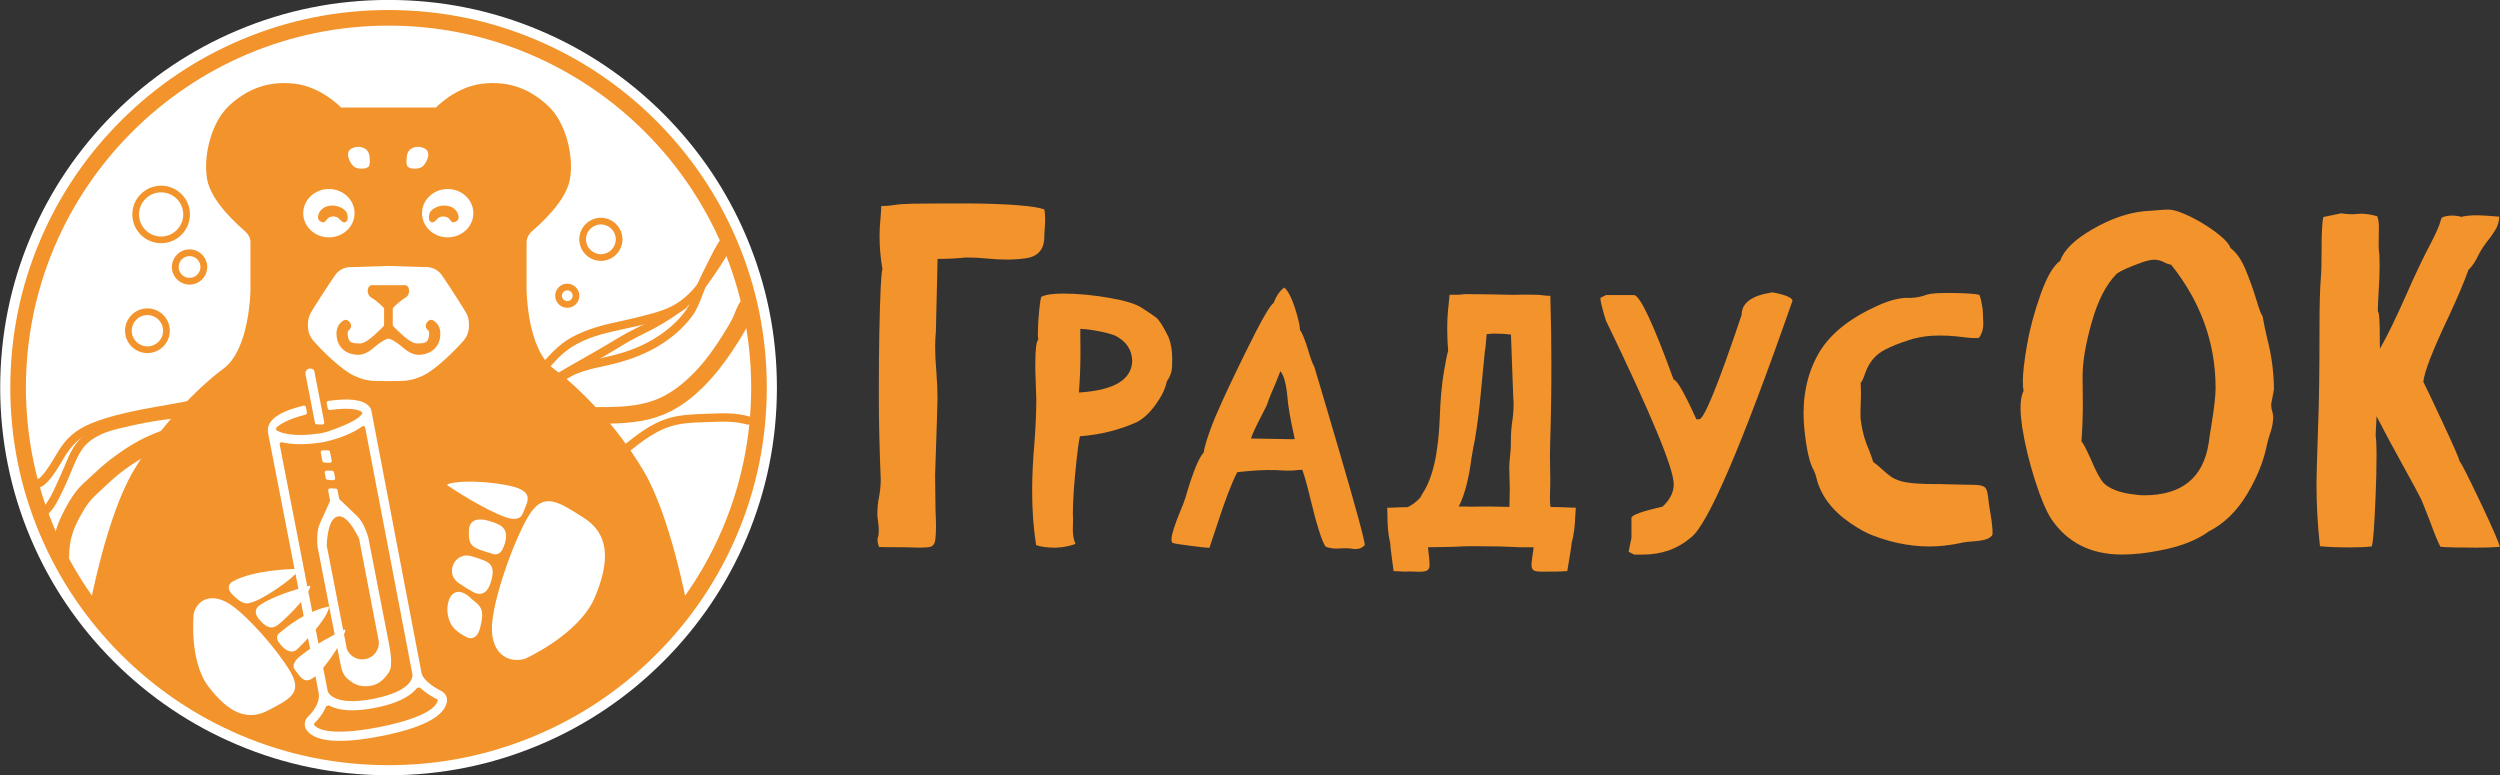 <svg width="429" height="133" viewBox="0 0 429 133" fill="none" xmlns="http://www.w3.org/2000/svg">
<rect x="0" y="0" width="429" height="133" fill="#333333" stroke="none"/>
<g clip-path="url(#clip0_4_442)">
<path d="M157.702 93.977C156.215 93.921 154.976 93.898 153.996 93.898H152.724C151.924 93.898 151.293 93.887 150.831 93.853C150.662 93.359 150.584 92.987 150.584 92.74C150.584 92.493 150.595 92.324 150.629 92.246C150.741 92.021 150.798 91.661 150.798 91.132C150.798 90.582 150.764 90.087 150.696 89.648C150.629 89.21 150.584 88.794 150.55 88.412C150.55 87.231 150.651 86.186 150.843 85.286C151.034 84.275 151.135 83.251 151.135 82.24C150.91 76.753 150.809 72.031 150.809 68.085C150.809 63.779 150.831 60.215 150.888 57.382C151.023 50.49 151.203 46.769 151.428 46.184C151.102 44.296 150.933 42.429 150.933 40.586C150.933 39.484 150.989 38.416 151.102 37.37C151.158 36.707 151.203 36.044 151.226 35.358C151.991 35.358 152.746 35.302 153.478 35.178C154.21 35.054 155.303 34.976 156.756 34.953C158.49 34.931 161.711 34.908 166.442 34.908C173.346 34.987 177.603 35.335 179.225 35.943C179.304 36.46 179.349 37.044 179.349 37.674C179.349 38.191 179.326 38.753 179.27 39.338C179.214 39.934 179.191 40.507 179.191 41.092C179.022 43.014 177.93 44.093 175.891 44.341C174.877 44.476 173.83 44.543 172.76 44.543C171.656 44.543 170.53 44.487 169.381 44.363C168.232 44.24 167.027 44.183 165.8 44.183C164.155 44.352 162.511 44.431 160.889 44.431L160.596 56.944C160.517 57.708 160.472 58.574 160.472 59.541C160.472 60.777 160.54 62.172 160.675 63.734C160.81 65.466 160.878 67.017 160.878 68.389C160.878 68.94 160.743 73.358 160.461 81.644L160.54 87.692C160.596 88.738 160.619 89.626 160.619 90.368C160.619 91.11 160.585 91.818 160.517 92.504C160.45 93.19 160.179 93.628 159.718 93.82C159.324 93.921 158.659 93.977 157.702 93.977Z" fill="#F3932B"/>
<path d="M181.252 93.977H180.813C179.698 93.977 178.684 93.831 177.795 93.549C177.344 90.694 177.119 87.58 177.119 84.207C177.119 81.711 177.243 79.069 177.49 76.27C177.716 73.313 177.828 70.693 177.828 68.422L177.659 63.498V62.587C177.659 59.968 177.828 58.54 178.166 58.304C178.121 58.045 178.099 57.674 178.099 57.213C178.099 56.887 178.11 56.37 178.144 55.662C178.177 54.954 178.245 54.088 178.346 53.076C178.448 52.064 178.549 51.356 178.662 50.951C179.383 50.569 180.633 50.378 182.424 50.378C184.946 50.378 187.695 50.636 190.645 51.165C193.056 51.592 194.779 52.12 195.815 52.75C197.29 53.706 198.158 54.29 198.428 54.515C198.969 54.987 199.656 56.089 200.512 57.832C200.94 58.866 201.154 60.136 201.154 61.632C201.154 61.688 201.142 62.138 201.12 62.97C201.097 63.802 200.793 64.633 200.219 65.466C199.993 66.646 199.374 67.95 198.338 69.389C197.313 70.828 196.22 71.84 195.083 72.436C192.042 73.796 188.787 74.606 185.318 74.864C185.138 75.64 184.946 76.978 184.744 78.878C184.316 82.813 184.102 85.905 184.102 88.153L184.135 89.131C184.135 89.705 184.124 90.177 184.102 90.559V91.02C184.102 91.807 184.248 92.583 184.541 93.336C183.662 93.684 182.57 93.909 181.252 93.977ZM185.138 67.354C191.13 66.995 194.182 65.184 194.295 61.935C194.227 59.99 193.247 58.54 191.344 57.584C190.645 57.303 189.643 57.033 188.325 56.797C187.007 56.55 186.016 56.438 185.374 56.438L185.408 60.609C185.408 62.812 185.318 65.072 185.138 67.354Z" fill="#F3932B"/>
<path d="M207.54 94.011L207.348 93.999C206.954 93.988 205.906 93.876 204.206 93.651C202.359 93.426 201.345 93.246 201.131 93.123C201.052 92.931 201.018 92.718 201.03 92.47C201.052 91.661 201.593 89.986 202.651 87.445C203.034 86.523 203.305 85.803 203.462 85.286C203.631 84.668 203.879 83.825 204.228 82.757C205.118 80.047 205.906 78.338 206.571 77.63C206.605 77.192 206.774 76.506 207.067 75.561C207.663 73.729 208.283 72.099 208.936 70.671C209.984 68.209 211.617 64.757 213.813 60.305C216.381 55.078 217.958 52.312 218.532 52.02C219.028 50.749 219.647 49.85 220.39 49.344C221.156 49.985 221.911 51.637 222.643 54.302C222.925 55.325 223.071 56.101 223.071 56.618C223.465 57.124 223.949 58.327 224.524 60.204C224.862 61.418 225.211 62.351 225.56 63.004C225.751 63.689 226.056 64.746 226.495 66.14L229.626 76.753C232.689 87.198 234.21 92.785 234.187 93.516V93.55C233.827 93.909 233.466 94.123 233.106 94.168C232.892 94.202 232.667 94.213 232.419 94.213C232.273 94.213 232.104 94.191 231.901 94.145C231.71 94.112 231.484 94.089 231.236 94.078L230.054 94.101C229.716 94.134 229.412 94.145 229.119 94.134C228.533 94.112 227.993 94.011 227.475 93.808C226.833 92.898 225.954 90.109 224.828 85.455C224.332 83.341 223.882 81.734 223.476 80.621C223.037 80.632 222.609 80.654 222.181 80.711C221.753 80.756 221.269 80.778 220.728 80.756L220.39 80.744C219.996 80.711 219.478 80.688 218.836 80.666C217.045 80.609 214.872 80.733 212.315 81.025C211.414 82.723 210.22 85.826 208.756 90.346L207.54 94.011ZM214.669 75.247L221.798 75.37C222.046 75.382 222.17 75.337 222.181 75.258L222.125 75.067C221.427 71.975 221.021 69.614 220.909 67.995C220.683 65.747 220.289 64.319 219.703 63.701L218.994 65.511C218.194 67.332 217.654 68.681 217.372 69.569L216.471 71.346C215.502 73.212 214.894 74.505 214.669 75.247Z" fill="#F3932B"/>
<path d="M264.597 98.103C264.09 98.103 263.696 98.058 263.414 97.979C263.009 97.855 262.806 97.529 262.806 97.012C262.806 96.731 262.851 96.203 262.964 95.427L263.178 93.909H261.41C260.824 93.909 260.216 93.887 259.585 93.853C259.326 93.831 258.481 93.808 257.062 93.763C255.542 93.763 254.179 93.752 252.985 93.729C251.814 93.729 251.093 93.741 250.856 93.763C250.304 93.808 249.55 93.831 248.57 93.853L245.045 93.909L245.135 94.764C245.259 95.731 245.315 96.461 245.315 96.956C245.315 97.507 245.101 97.844 244.673 97.99C244.391 98.069 243.997 98.114 243.49 98.114L241.936 98.058L241.148 98.091L239.143 98.001C239.064 97.293 238.963 96.517 238.839 95.697C238.659 94.426 238.569 93.606 238.569 93.268C238.242 91.897 238.084 90.323 238.084 88.558L238.05 87.13C238.602 87.13 239.143 87.107 239.695 87.074C240.044 87.051 240.393 87.04 240.765 87.04H241.497C242.229 86.736 242.972 86.186 243.716 85.399C243.795 85.219 243.907 85.005 244.054 84.758C245.833 82.183 246.847 77.776 247.072 71.514C247.173 68.557 247.399 66.016 247.759 63.903C248.108 61.789 248.367 60.564 248.502 60.238C248.401 58.967 248.345 57.719 248.345 56.505C248.345 55.01 248.423 53.559 248.592 52.165L248.75 50.58H250.271C250.451 50.58 250.654 50.558 250.879 50.524C251.104 50.479 251.341 50.468 251.611 50.468L254.686 50.502C255.62 50.502 257.175 50.535 259.337 50.592L261.928 50.558C263.324 50.558 264.225 50.592 264.619 50.659C265.014 50.726 265.487 50.76 266.039 50.76C266.162 54.785 266.219 58.843 266.219 62.913C266.219 67.309 266.151 71.716 266.005 76.123L265.971 78.215L266.027 82.228C266.027 83.218 266.005 84.218 265.971 85.241V85.601C265.971 86.062 266.005 86.534 266.061 86.995L267.672 87.029L268.764 87.062C269.293 87.107 269.834 87.119 270.409 87.119L270.318 88.546C270.262 90.334 270.048 91.897 269.676 93.257C269.676 93.583 269.429 95.157 268.944 98.001L266.962 98.091H265.442L264.597 98.103ZM259.022 86.984L259.078 83.881C259.078 83.431 259.044 82.206 258.988 80.171C259.011 79.463 259.056 78.754 259.146 78.057C259.225 77.36 259.27 76.629 259.27 75.887V75.528C259.27 74.471 259.348 73.369 259.517 72.211C259.664 71.222 259.731 70.288 259.731 69.412C259.731 68.984 259.709 68.568 259.675 68.164L259.281 57.438L259.247 57.404C258.414 57.303 257.513 57.247 256.544 57.247H256.184L255.114 57.337C254.967 59.203 254.866 60.148 254.81 60.193L254.111 67.388C253.886 70.019 253.548 72.739 253.075 75.528C252.917 76.236 252.726 77.225 252.523 78.507C252.073 82.071 251.352 84.881 250.327 86.916H251.938V86.95C253.109 86.927 254.303 86.916 255.497 86.916L259.022 86.984Z" fill="#F3932B"/>
<path d="M281.897 95.169H280.432L279.475 94.685L279.959 92.257V88.873C279.959 88.389 281.739 87.749 285.298 86.928C286.582 85.747 287.213 84.466 287.213 83.072C287.213 80.418 283.338 71.065 275.578 55.01C274.936 52.953 274.621 51.66 274.621 51.12L275.578 50.637H280.432C281.491 50.817 283.744 55.651 287.201 65.151C287.742 65.151 289.037 67.411 291.098 71.942H291.583C292.427 71.942 294.849 65.972 298.87 54.021C298.87 51.963 300.638 50.682 304.174 50.165C306.449 50.603 307.587 51.098 307.587 51.626C298.87 76.562 293.058 90.098 290.141 92.257C287.866 94.202 285.118 95.169 281.897 95.169Z" fill="#F3932B"/>
<path d="M332.478 93.73C328.885 93.943 325.236 93.347 321.53 91.942C320.325 91.504 319.008 90.784 317.543 89.783C314.356 87.602 312.396 84.983 311.675 81.914C311.574 81.475 311.428 81.07 311.236 80.699C310.515 79.451 309.986 77.113 309.637 73.695C309.592 73.268 309.558 72.852 309.535 72.425C309.288 68.13 310.076 64.308 311.901 60.957C313.725 57.607 317.037 54.83 321.834 52.627C323.749 51.705 325.472 51.199 327.027 51.109H328.063C329.009 51.053 329.865 50.873 330.608 50.569C331.126 50.434 331.633 50.356 332.14 50.333C332.647 50.299 333.368 50.288 334.325 50.277C335.271 50.277 336.285 50.288 337.366 50.344C338.447 50.389 339.213 50.479 339.686 50.614C339.934 51.322 340.114 52.199 340.238 53.222C340.26 53.605 340.294 54.302 340.328 55.325C340.373 56.348 340.125 57.225 339.607 57.956C339.483 57.978 339.337 58.001 339.157 58.012C338.717 58.034 338.053 58.001 337.174 57.888C335.113 57.607 333.21 57.517 331.475 57.618C330.146 57.697 328.784 57.956 327.387 58.405L327.274 58.473C325.923 58.877 324.639 59.395 323.411 60.035C321.857 60.834 320.764 62.127 320.111 63.925C319.785 64.915 319.503 65.511 319.278 65.702L319.312 66.275C319.357 67.085 319.357 68.063 319.3 69.221C319.255 70.176 319.244 71.008 319.267 71.705C319.492 73.751 319.987 75.618 320.753 77.293C321.012 77.99 321.249 78.653 321.452 79.283C322.048 79.71 322.555 80.137 322.995 80.553C323.434 80.969 323.884 81.351 324.357 81.7C324.819 82.048 325.427 82.329 326.171 82.554C327.364 82.914 329.448 83.083 332.433 83.072C332.895 83.06 333.311 83.072 333.683 83.094C335.046 83.139 336.183 83.162 337.084 83.173C338.256 83.162 339.123 83.195 339.675 83.274C340.227 83.353 340.587 83.532 340.767 83.814C340.947 84.095 341.071 84.567 341.15 85.23C341.24 86.152 341.387 87.13 341.567 88.142C341.725 89.019 341.826 89.873 341.894 90.705C341.905 90.851 341.905 90.975 341.916 91.099C341.939 91.459 341.916 91.728 341.837 91.897C341.499 92.279 341.015 92.538 340.396 92.662C339.776 92.785 339.145 92.875 338.515 92.909C337.884 92.942 337.31 93.01 336.814 93.1C335.384 93.426 333.931 93.64 332.478 93.73Z" fill="#F3932B"/>
<path d="M364.138 95.157C358.799 95.157 354.756 93.122 352.007 89.064C351.106 87.67 350.172 85.444 349.192 82.374C348.212 79.316 347.491 76.292 347.007 73.313C346.827 72.042 346.725 70.941 346.725 69.985C346.725 68.715 346.894 67.759 347.243 67.096C347.164 66.623 347.119 66.073 347.119 65.432C347.119 64.038 347.356 61.969 347.829 59.226C348.302 56.483 349.079 53.593 350.149 50.558C351.219 47.522 352.345 45.589 353.539 44.745C354.147 42.924 355.983 41.125 359.047 39.349C362.11 37.572 365.061 36.538 367.888 36.246L370.073 36.089C370.861 36.01 371.548 35.965 372.134 35.965C372.686 35.987 373.294 36.122 373.959 36.358C375.547 36.943 377.18 37.786 378.869 38.888C381.167 40.417 382.462 41.642 382.755 42.564C383.78 43.329 384.658 44.599 385.39 46.387C386.111 48.163 386.719 49.849 387.192 51.446C387.665 53.042 388.026 53.987 388.262 54.279C388.499 55.628 388.78 56.955 389.096 58.27C389.805 61.013 390.177 63.835 390.211 66.736C390.155 67.163 390.076 67.613 389.974 68.096C389.873 68.58 389.794 68.984 389.738 69.299C389.738 69.828 389.783 70.199 389.873 70.423C389.963 70.648 390.042 71.008 390.087 71.514C390.064 72.537 389.862 73.56 389.49 74.561C389.31 75.145 389.141 75.707 389.017 76.258C388.465 79.103 387.305 81.981 385.548 84.881C383.791 87.782 381.606 89.896 378.993 91.211C376.932 92.718 374.15 93.797 370.636 94.46C368.293 94.932 366.12 95.157 364.138 95.157ZM367.911 84.994C374.353 84.994 378.058 82.026 379.004 76.09C379.106 75.224 379.252 74.246 379.444 73.167C379.95 70.086 380.198 67.894 380.198 66.601C380.198 58.877 377.664 51.817 372.585 45.442C372.112 45.341 371.695 45.195 371.357 45.004C370.828 44.712 370.264 44.565 369.656 44.565C369.183 44.565 368.541 44.7 367.753 44.959C365.433 45.78 363.924 46.454 363.236 46.971C361.434 48.77 360.015 51.525 358.957 55.235C357.898 58.956 357.369 62.07 357.369 64.566L357.414 68.996C357.414 71.368 357.335 73.628 357.177 75.764C357.414 75.944 357.92 76.888 358.686 78.574C359.554 80.654 360.297 82.071 360.905 82.802C361.964 83.915 363.833 84.612 366.536 84.893C366.998 84.971 367.46 84.994 367.911 84.994Z" fill="#F3932B"/>
<path d="M424.945 93.977C421.679 93.977 419.629 93.921 418.773 93.82C418.323 92.943 417.793 91.683 417.208 90.053C416.724 88.772 416.16 87.344 415.518 85.77C415.068 84.837 414.088 83.027 412.59 80.328C410.777 77.046 409.177 74.078 407.815 71.436L407.657 74.718C407.758 75.337 407.815 76.371 407.815 77.844C407.815 80.385 407.758 82.768 407.657 85.005C407.443 90.424 407.218 93.347 406.97 93.775C405.9 93.887 404.684 93.932 403.321 93.932C401.046 93.932 399.311 93.865 398.106 93.73C397.701 90.132 397.509 86.523 397.509 82.925C397.509 82.183 397.599 78.867 397.791 72.998C397.948 69.446 398.027 63.712 398.027 55.786C398.027 52.267 398.106 49.535 398.264 47.624C398.343 46.691 398.388 45.038 398.388 42.654C398.388 40.035 398.478 38.236 398.669 37.247L401.721 36.606C402.386 36.718 403.028 36.763 403.647 36.763C403.884 36.763 404.132 36.752 404.368 36.718C404.605 36.696 404.875 36.673 405.168 36.673C406.001 36.673 406.914 36.82 407.939 37.112C408.096 37.539 408.198 38.101 408.22 38.798L408.175 42.036C408.175 42.699 408.22 43.25 408.299 43.678C408.321 44.262 408.344 44.88 408.344 45.521C408.344 46.825 408.288 48.276 408.186 49.85C408.107 51.131 408.051 52.301 408.029 53.369C408.164 53.605 408.243 53.953 408.265 54.414C408.344 55.134 408.389 56.955 408.389 59.856C409.65 57.663 411.137 54.594 412.883 50.648C414.403 47.174 415.811 44.228 417.095 41.8C418.03 39.99 418.582 38.753 418.74 38.112L418.942 37.472C419.1 37.202 419.674 37.044 420.665 36.988C421.307 36.988 421.893 37.067 422.434 37.224C422.67 37.089 423.414 36.999 424.641 36.943C425.768 36.943 427.187 37.022 428.887 37.179C428.831 38.034 428.606 38.798 428.2 39.462C427.795 40.125 427.265 40.878 426.601 41.699C426.06 42.418 425.621 43.127 425.272 43.824C424.765 44.914 424.202 45.746 423.583 46.308C422.884 48.287 421.769 50.94 420.215 54.279C417.456 60.069 416.003 63.824 415.845 65.533C416.115 66.017 417.151 68.198 418.976 72.099C420.925 76.259 421.961 78.608 422.062 79.148C422.355 79.44 423.549 81.801 425.655 86.219C427.75 90.638 428.854 93.179 428.966 93.842C427.806 93.932 426.466 93.977 424.945 93.977Z" fill="#F3932B"/>
<path d="M66.676 133.034C57.677 133.034 48.948 131.28 40.737 127.806C32.797 124.456 25.679 119.655 19.552 113.55C13.437 107.446 8.627 100.329 5.271 92.403C1.791 84.196 0.034 75.483 0.034 66.511C0.034 57.528 1.791 48.815 5.271 40.62C8.627 32.694 13.437 25.588 19.552 19.472C25.668 13.367 32.797 8.567 40.737 5.217C48.959 1.743 57.688 -0.011 66.676 -0.011C75.675 -0.011 84.403 1.743 92.614 5.217C100.554 8.567 107.672 13.367 113.799 19.472C119.915 25.577 124.724 32.694 128.081 40.62C131.561 48.827 133.318 57.54 133.318 66.511C133.318 75.494 131.561 84.207 128.081 92.403C124.724 100.329 119.915 107.434 113.799 113.55C107.684 119.655 100.554 124.456 92.614 127.806C84.392 131.28 75.663 133.034 66.676 133.034Z" fill="white"/>
<path d="M110.432 80.79C105.825 73.021 99.484 66.59 94.968 63.24C90.451 59.89 90.362 49.827 90.362 49.827V41.676C90.362 41.676 90.249 40.586 91.308 39.664C92.366 38.742 97.085 34.684 97.795 30.782C98.504 26.881 97.153 21.069 94.078 18.191C91.003 15.313 87.422 13.84 82.815 14.357C78.209 14.863 74.808 18.449 74.808 18.449H66.665H58.533C58.533 18.449 55.143 14.874 50.525 14.357C45.918 13.851 42.326 15.313 39.262 18.191C36.199 21.069 34.847 26.881 35.545 30.782C36.255 34.684 40.974 38.742 42.033 39.664C43.092 40.586 42.979 41.676 42.979 41.676V49.827C42.979 49.827 42.877 59.89 38.372 63.24C33.856 66.59 27.515 73.021 22.909 80.79C18.302 88.558 15.509 103.545 15.509 103.545C32.414 130.223 66.665 130.414 66.665 130.414C66.665 130.414 100.937 130.223 117.831 103.545C117.82 103.545 115.038 88.547 110.432 80.79Z" fill="#F3932B"/>
<path d="M33.236 105.298C33.236 105.298 32.403 113.348 35.737 117.766C39.071 122.173 42.337 123.837 45.986 121.915C49.635 119.992 52 118.98 49.827 115.27C47.653 111.56 42.404 105.557 39.386 103.634C36.367 101.712 33.878 102.802 33.236 105.298Z" fill="white"/>
<path d="M44.826 103.679C44.826 103.679 44.815 103.679 44.815 103.691C44.702 103.747 43.013 104.59 44.499 106.321C46.031 108.109 46.932 107.794 47.698 107.221C48.441 106.67 52.361 103.162 53.251 100.711C53.284 100.61 53.194 100.498 53.082 100.531C51.989 100.801 47.45 102.004 44.826 103.679Z" fill="white"/>
<path d="M40.017 99.733C40.017 99.733 38.294 100.498 40.017 102.162C41.74 103.826 42.326 103.758 43.891 103.117C45.4 102.499 49.872 99.722 51.257 97.856C51.325 97.754 51.257 97.62 51.133 97.62C49.759 97.642 43.587 97.811 40.017 99.733Z" fill="white"/>
<path d="M47.968 108.615L47.957 108.626C47.867 108.682 47.056 109.256 47.968 110.414C48.926 111.628 50.086 112.336 51.111 111.313C52.102 110.324 55.92 106.546 56.449 104.286C56.472 104.185 56.382 104.095 56.28 104.106C55.402 104.275 51.989 105.152 47.968 108.615Z" fill="white"/>
<path d="M51.415 112.673C51.415 112.673 49.748 113.921 50.649 115C51.539 116.091 52.124 117.429 53.724 116.338C55.255 115.304 58.713 110.548 59.242 108.221C59.276 108.098 59.141 107.996 59.017 108.053C57.913 108.603 53.735 110.717 51.415 112.673Z" fill="white"/>
<path d="M90.069 113.056C90.069 113.056 99.349 108.907 102.052 102.544C104.755 96.181 104.519 91.594 100.149 88.839C95.779 86.085 93.177 84.162 90.519 88.839C87.861 93.516 84.606 102.971 84.415 107.435C84.212 111.898 86.96 113.922 90.069 113.056Z" fill="white"/>
<path d="M80.968 101.464C81.013 101.487 81.07 101.521 81.115 101.543C81.453 101.757 83.243 102.724 84.122 100.205C85.102 97.417 84.201 96.653 83.086 96.18C82.759 96.046 81.948 95.753 80.889 95.438C78.096 94.606 76.272 98.294 78.637 100.003C79.425 100.554 80.214 101.06 80.968 101.464Z" fill="white"/>
<path d="M79.774 109.177C79.774 109.177 81.689 110.571 82.41 107.659C83.131 104.747 82.703 104.163 81.025 102.859C81.002 102.836 80.968 102.825 80.946 102.791C76.981 98.834 75.438 105.489 78.074 107.974C78.885 108.739 78.918 108.66 79.774 109.177Z" fill="white"/>
<path d="M84.46 95.011C84.46 95.011 85.687 95.686 86.408 93.887C87.129 92.088 87.073 90.671 85.417 89.929C84.02 89.3 80.552 88.097 80.462 91.042C80.36 93.763 80.991 93.999 84.46 95.011Z" fill="white"/>
<path d="M86.701 88.727C86.701 88.727 89.1 89.75 89.719 88.097C90.339 86.444 91.443 84.983 89.258 83.926C87.14 82.903 79.628 82.127 76.857 83.072C76.745 83.105 76.733 83.251 76.823 83.319C77.927 84.061 83.018 87.4 86.701 88.727Z" fill="white"/>
<path d="M55.638 72.448L53.926 63.633C53.904 63.544 53.859 63.465 53.78 63.42C52.992 62.925 52.293 63.532 52.417 64.184L54.05 72.549C54.084 72.706 54.208 72.807 54.366 72.819L55.312 72.852C55.514 72.852 55.683 72.661 55.638 72.448ZM54.411 74.426C52.789 74.674 51.111 74.719 49.691 74.528C48.441 74.37 47.608 73.977 47.326 73.774L47.529 73.887L47.507 73.875C47.338 73.752 47.315 73.504 47.462 73.358C48.036 72.796 49.421 71.919 52.417 71.155C52.586 71.11 52.699 70.941 52.665 70.772L52.496 69.862C52.462 69.671 52.271 69.558 52.09 69.603C48.498 70.491 46.696 71.559 46.11 72.999C45.885 73.561 45.952 74.033 46.065 74.64L54.681 118.891C55.008 120.656 53.521 122.331 52.856 122.972C52.192 123.624 52.113 124.658 52.676 125.378C54.208 127.334 58.454 127.66 65.29 126.333C72.296 124.973 76.125 123.028 76.666 120.555C76.846 119.756 76.452 118.936 75.709 118.565C73.816 117.609 72.555 116.462 72.341 115.507L63.748 70.581C63.736 70.536 63.736 70.503 63.725 70.458V70.435C63.657 70.165 63.511 69.907 63.297 69.682C62.261 68.58 59.974 68.288 56.337 68.794C56.145 68.816 56.021 68.996 56.055 69.187L56.235 70.087C56.269 70.255 56.438 70.379 56.607 70.356C60.808 69.783 61.889 70.503 62.148 70.772C62.171 70.795 62.182 70.806 62.182 70.829C62.182 70.829 62.182 70.862 62.171 70.896C61.596 72.38 55.976 74.134 55.976 74.134C54.917 74.415 54.411 74.426 54.411 74.426ZM55.717 81.161L55.897 82.06C55.931 82.206 56.044 82.319 56.201 82.33L57.148 82.409C57.373 82.431 57.542 82.229 57.508 82.015L57.316 81.048C57.283 80.891 57.148 80.778 56.99 80.778L56.055 80.756C55.841 80.756 55.683 80.947 55.717 81.161ZM55.469 75.877L56.269 75.686C58.443 75.168 60.684 74.246 62.137 73.178C62.34 73.032 62.621 73.145 62.666 73.381L70.787 115.777V115.788C70.798 115.889 71.08 118.554 64.04 119.925C56.956 121.297 56.235 118.621 56.235 118.598L47.991 76.281C47.946 76.045 48.16 75.843 48.396 75.899C50.153 76.315 52.541 76.315 54.715 75.978M55.041 77.675L55.323 79.103C55.357 79.249 55.481 79.362 55.627 79.373L56.573 79.429C56.787 79.441 56.967 79.249 56.922 79.036L56.629 77.552C56.596 77.394 56.461 77.282 56.303 77.282H55.368C55.154 77.271 55.008 77.462 55.041 77.675ZM56.314 84.196L56.629 85.838C56.618 85.894 56.618 85.984 56.607 86.04L54.917 89.772C54.276 91.189 54.433 92.977 54.478 93.662C54.478 93.752 54.489 93.808 54.501 93.865L57.846 111.055L58.555 114.54C58.916 115.945 59.434 116.35 60.155 116.89C60.898 117.474 61.765 117.767 62.745 117.755C63.027 117.755 63.308 117.733 63.601 117.677L63.68 117.665C63.691 117.665 63.691 117.665 63.702 117.665C63.714 117.665 63.714 117.665 63.725 117.665C65.121 117.396 66.045 116.395 66.732 115.372C67.566 114.135 66.822 110.886 66.597 109.694L63.184 92.178C63.173 92.122 63.162 92.066 63.128 91.987C62.903 91.335 62.385 89.615 61.258 88.547C58.24 85.669 61.213 88.502 58.296 85.714C58.274 85.658 58.229 85.59 58.195 85.534L57.913 84.106C57.88 83.96 57.756 83.848 57.598 83.836L56.652 83.803C56.438 83.791 56.269 83.994 56.314 84.196ZM64.953 109.807C65.245 111.325 64.254 112.786 62.734 113.09L62.666 113.101C61.326 113.359 60.031 112.617 59.535 111.403C59.524 111.381 59.524 111.358 59.513 111.336L56.078 93.674C56.078 93.651 56.078 93.617 56.066 93.595C56.089 93.156 56.19 89.638 57.542 88.794C57.778 88.648 58.184 88.558 58.454 88.615C60.053 88.986 61.484 92.212 61.608 92.415C61.608 92.426 61.619 92.448 61.619 92.448L64.953 109.807ZM75.112 120.229C74.74 121.926 70.944 123.635 64.975 124.793C59.13 125.929 54.985 125.783 53.915 124.411C53.847 124.321 53.859 124.197 53.949 124.107C54.591 123.489 55.469 122.466 55.954 121.207C56.145 121.139 56.235 121.106 56.427 121.038C58.15 122.005 60.808 122.151 64.322 121.477C67.78 120.802 70.167 119.712 71.417 118.227C71.474 118.16 71.53 118.093 71.575 118.025C71.778 118.014 71.879 118.003 72.082 117.991C72.983 118.891 74.154 119.565 74.977 119.981C75.089 120.038 75.134 120.127 75.112 120.229Z" fill="white"/>
<path d="M80.168 54.032C79.898 53.403 77.026 48.973 75.866 47.286C74.706 45.6 72.915 45.836 72.915 45.836L66.653 45.634L60.402 45.836C60.402 45.836 58.612 45.6 57.452 47.286C56.291 48.973 53.408 53.403 53.149 54.032C52.879 54.662 52.383 56.809 53.712 58.394C55.041 59.979 58.679 63.554 60.763 64.476C62.846 65.398 63.612 65.398 66.642 65.398C66.642 65.398 66.642 65.398 66.653 65.398C66.653 65.398 66.653 65.398 66.665 65.398C69.694 65.398 70.46 65.398 72.544 64.476C74.627 63.554 78.276 59.979 79.594 58.394C80.934 56.809 80.439 54.662 80.168 54.032ZM75.517 57.9C75.247 59.653 73.963 60.744 72.138 60.879C70.314 61.014 69.255 59.62 68.162 58.866C67.07 58.102 66.653 58.102 66.653 58.102C66.653 58.102 66.237 58.102 65.144 58.866C64.052 59.631 62.993 61.014 61.168 60.879C59.344 60.744 58.06 59.653 57.789 57.9C57.519 56.146 58.352 55.381 58.949 54.988C59.546 54.594 60.211 55.347 60.245 55.82C60.279 56.281 59.918 56.651 59.918 56.651C59.918 56.651 59.524 56.618 59.715 57.776C59.907 58.934 60.571 58.9 61.731 58.934C62.891 58.968 64.581 57.146 65.144 56.651C65.707 56.157 65.91 55.853 65.91 55.853C65.91 55.853 65.91 53.245 65.91 52.975C65.91 52.705 64.22 51.322 63.759 51.087C63.297 50.85 62.959 50.232 63.162 49.501C63.364 48.77 64.153 48.939 64.153 48.939H66.653H69.153C69.153 48.939 69.953 48.77 70.145 49.501C70.347 50.232 70.01 50.862 69.548 51.087C69.086 51.322 67.397 52.705 67.397 52.975C67.397 53.245 67.397 55.853 67.397 55.853C67.397 55.853 67.599 56.146 68.162 56.651C68.725 57.146 70.415 58.968 71.575 58.934C72.735 58.9 73.4 58.934 73.591 57.776C73.794 56.618 73.388 56.651 73.388 56.651C73.388 56.651 73.028 56.292 73.062 55.82C73.096 55.359 73.76 54.594 74.357 54.988C74.954 55.381 75.787 56.146 75.517 57.9Z" fill="white"/>
<path d="M56.438 32.435C54.005 32.435 52.034 34.29 52.034 36.584C52.034 38.877 54.005 40.732 56.438 40.732C58.871 40.732 60.842 38.877 60.842 36.584C60.842 34.29 58.871 32.435 56.438 32.435ZM59.254 38.124C58.826 38.326 58.488 37.798 58.026 37.393C57.564 37 56.629 37.123 56.303 37.427C55.976 37.719 55.728 38.304 55.312 38.124C55.312 38.124 54.422 37.955 54.58 37.067C54.748 36.179 55.469 35.381 56.798 35.279C58.127 35.178 59.411 35.977 59.58 36.696C59.749 37.427 59.682 37.922 59.254 38.124Z" fill="white"/>
<path d="M72.42 36.584C72.42 38.877 74.391 40.732 76.823 40.732C79.256 40.732 81.227 38.877 81.227 36.584C81.227 34.29 79.256 32.435 76.823 32.435C74.391 32.435 72.42 34.29 72.42 36.584ZM73.681 36.696C73.85 35.965 75.134 35.178 76.463 35.279C77.792 35.381 78.513 36.168 78.682 37.067C78.851 37.955 77.95 38.124 77.95 38.124C77.533 38.315 77.285 37.73 76.959 37.427C76.632 37.135 75.697 37 75.236 37.393C74.774 37.786 74.436 38.315 74.008 38.124C73.58 37.922 73.512 37.427 73.681 36.696Z" fill="white"/>
<path d="M70.021 28.635C70.021 28.635 69.593 28.5 69.818 26.746C70.055 24.992 72.206 24.891 73.129 25.655C74.053 26.42 73.028 28.23 72.42 28.635C71.812 29.04 70.483 29.062 70.021 28.635Z" fill="white"/>
<path d="M63.196 28.635C63.196 28.635 63.624 28.5 63.398 26.746C63.162 24.992 61.011 24.891 60.087 25.655C59.163 26.42 60.188 28.23 60.797 28.635C61.405 29.04 62.734 29.062 63.196 28.635Z" fill="white"/>
<path d="M66.676 131.302C57.913 131.302 49.41 129.594 41.413 126.21C33.687 122.949 26.738 118.272 20.78 112.325C14.822 106.378 10.136 99.441 6.87 91.728C3.48 83.735 1.768 75.258 1.768 66.511C1.768 57.765 3.48 49.276 6.87 41.294C10.136 33.582 14.822 26.645 20.78 20.698C26.738 14.75 33.687 10.073 41.413 6.813C49.421 3.429 57.913 1.72 66.676 1.72C75.438 1.72 83.942 3.429 91.938 6.813C99.665 10.073 106.614 14.75 112.572 20.698C118.53 26.645 123.215 33.582 126.481 41.294C129.871 49.288 131.583 57.765 131.583 66.511C131.583 75.258 129.871 83.746 126.481 91.728C123.215 99.441 118.53 106.378 112.572 112.325C106.614 118.272 99.665 122.949 91.938 126.21C83.93 129.594 75.438 131.302 66.676 131.302ZM66.676 4.396C32.369 4.396 4.449 32.255 4.449 66.511C4.449 100.756 32.358 128.627 66.676 128.627C100.994 128.627 128.903 100.768 128.903 66.511C128.891 32.266 100.982 4.396 66.676 4.396Z" fill="#F3932B"/>
<path d="M27.65 41.732C24.924 41.732 22.706 39.518 22.706 36.797C22.706 34.076 24.924 31.861 27.65 31.861C30.376 31.861 32.594 34.076 32.594 36.797C32.594 39.518 30.376 41.732 27.65 41.732ZM27.65 33.008C25.555 33.008 23.855 34.706 23.855 36.797C23.855 38.888 25.555 40.586 27.65 40.586C29.745 40.586 31.446 38.888 31.446 36.797C31.446 34.706 29.745 33.008 27.65 33.008Z" fill="#F3932B"/>
<path d="M32.527 48.838C30.86 48.838 29.497 47.478 29.497 45.814C29.497 44.15 30.86 42.79 32.527 42.79C34.194 42.79 35.557 44.15 35.557 45.814C35.557 47.489 34.194 48.838 32.527 48.838ZM32.527 43.947C31.491 43.947 30.657 44.791 30.657 45.814C30.657 46.848 31.502 47.68 32.527 47.68C33.552 47.68 34.397 46.837 34.397 45.814C34.397 44.791 33.563 43.947 32.527 43.947Z" fill="#F3932B"/>
<path d="M25.296 60.586C23.179 60.586 21.456 58.866 21.456 56.753C21.456 54.639 23.179 52.919 25.296 52.919C27.414 52.919 29.137 54.639 29.137 56.753C29.137 58.866 27.414 60.586 25.296 60.586ZM25.296 54.066C23.81 54.066 22.604 55.269 22.604 56.753C22.604 58.237 23.81 59.44 25.296 59.44C26.783 59.44 27.988 58.237 27.988 56.753C27.988 55.269 26.783 54.066 25.296 54.066Z" fill="#F3932B"/>
<path d="M103.111 44.768C101.072 44.768 99.405 43.104 99.405 41.069C99.405 39.035 101.072 37.371 103.111 37.371C105.149 37.371 106.816 39.035 106.816 41.069C106.816 43.104 105.149 44.768 103.111 44.768ZM103.111 38.517C101.703 38.517 100.554 39.664 100.554 41.069C100.554 42.475 101.703 43.621 103.111 43.621C104.519 43.621 105.668 42.475 105.668 41.069C105.668 39.653 104.519 38.517 103.111 38.517Z" fill="#F3932B"/>
<path d="M97.344 52.818C96.196 52.818 95.272 51.885 95.272 50.749C95.272 49.602 96.207 48.681 97.344 48.681C98.493 48.681 99.417 49.614 99.417 50.749C99.417 51.896 98.482 52.818 97.344 52.818ZM97.344 49.827C96.838 49.827 96.421 50.243 96.421 50.749C96.421 51.255 96.838 51.671 97.344 51.671C97.851 51.671 98.268 51.255 98.268 50.749C98.268 50.243 97.851 49.827 97.344 49.827Z" fill="#F3932B"/>
<path d="M5.485 83.308C6.735 84.499 8.188 82.734 8.898 81.812C9.709 80.756 10.351 79.598 11.038 78.462C11.612 77.507 12.277 76.618 13.087 75.854C13.876 75.112 14.822 74.561 15.802 74.123C18.448 72.942 21.377 72.301 24.215 71.739C31.063 70.368 38.08 69.67 44.398 66.444C45.22 66.017 44.499 64.78 43.666 65.207C38.35 67.928 32.437 68.805 26.614 69.839C23.708 70.356 20.802 70.93 17.987 71.818C15.633 72.56 13.346 73.47 11.623 75.292C10.396 76.573 9.607 78.147 8.672 79.631C8.222 80.34 7.749 81.037 7.186 81.655C6.938 81.925 6.78 82.071 6.532 82.217C6.499 82.228 6.33 82.307 6.499 82.24C6.307 82.318 6.544 82.262 6.442 82.262C6.42 82.262 6.555 82.33 6.521 82.285C5.834 81.655 4.809 82.667 5.485 83.308Z" fill="#F3932B"/>
<path d="M6.668 88.794C8.436 88.839 9.54 86.658 10.215 85.331C11.083 83.634 11.848 81.846 12.569 80.081C13.031 78.957 13.527 77.855 14.259 76.877C15.013 75.865 16.106 75.134 17.232 74.595C18.381 74.032 19.654 73.718 20.892 73.425C22.244 73.099 23.607 72.796 24.97 72.537C28.619 71.84 32.347 71.525 36.075 71.537C36.998 71.537 36.998 70.098 36.075 70.098C33.068 70.086 30.06 70.311 27.087 70.738C24.328 71.132 21.534 71.694 18.865 72.47C16.342 73.212 14.067 74.505 12.626 76.753C11.961 77.799 11.511 78.968 11.037 80.103C10.677 80.98 10.272 81.835 9.889 82.701C9.427 83.724 8.965 84.747 8.391 85.713C8.132 86.141 7.85 86.557 7.501 86.916C7.343 87.085 7.231 87.175 7.039 87.276C6.927 87.344 6.848 87.355 6.701 87.355C5.733 87.332 5.733 88.76 6.668 88.794Z" fill="#F3932B"/>
<path d="M93.132 64.42C93.999 63.408 94.855 62.385 95.79 61.43C96.747 60.463 97.806 59.676 99 59.024C101.557 57.63 104.361 57.034 107.188 56.427C109.992 55.819 112.887 55.19 115.511 54.021C117.629 53.076 119.329 51.525 120.737 49.715C122.686 47.196 124.364 44.487 125.997 41.755C126.481 40.957 125.231 40.237 124.758 41.024C123.204 43.61 121.627 46.162 119.814 48.579C118.428 50.423 116.784 51.896 114.666 52.84C113.416 53.402 112.065 53.751 110.747 54.099C109.272 54.504 107.774 54.841 106.276 55.156C103.437 55.763 100.701 56.472 98.133 57.866C95.677 59.204 93.932 61.317 92.13 63.408C91.51 64.105 92.524 65.128 93.132 64.42Z" fill="#F3932B"/>
<path d="M95.385 65.882C99.101 63.633 102.976 61.655 106.647 59.339C108.461 58.192 110.432 57.315 112.324 56.314C114.182 55.325 115.917 54.122 117.662 52.942C118.428 52.425 117.707 51.176 116.93 51.705C115.23 52.852 113.551 54.01 111.749 54.988C109.869 56.011 107.898 56.877 106.062 58.001C102.311 60.317 98.414 62.363 94.653 64.645C93.864 65.117 94.585 66.354 95.385 65.882Z" fill="#F3932B"/>
<path d="M96.263 65.466C96.894 65.241 97.446 64.915 98.02 64.589C98.662 64.218 99.36 63.959 100.059 63.723C101.467 63.251 102.919 62.992 104.361 62.666C107.211 62.014 110.004 61.092 112.549 59.631C114.926 58.27 117.144 56.46 118.777 54.245C119.543 53.2 120.028 51.952 120.489 50.749C120.951 49.524 121.424 48.321 122.021 47.151C122.956 45.33 123.789 43.464 124.916 41.744C125.434 40.968 124.184 40.248 123.677 41.013C122.866 42.238 122.201 43.542 121.559 44.847C120.94 46.095 120.287 47.309 119.757 48.602C119.273 49.793 118.89 51.03 118.316 52.188C117.73 53.38 116.874 54.369 115.928 55.302C113.934 57.247 111.49 58.754 108.911 59.788C107.537 60.339 106.107 60.755 104.665 61.103C103.224 61.463 101.759 61.699 100.34 62.115C99.541 62.351 98.763 62.644 97.998 62.97C97.266 63.285 96.624 63.802 95.869 64.072C95.013 64.386 95.385 65.78 96.263 65.466Z" fill="#F3932B"/>
<path d="M107.436 77.934C110.128 75.742 112.797 73.572 116.288 72.852C118.226 72.448 120.219 72.493 122.19 72.403C124.195 72.313 126.211 72.29 128.159 72.841C129.049 73.1 129.432 71.706 128.542 71.458C126.538 70.885 124.443 70.874 122.37 70.963C120.275 71.053 118.158 71.053 116.086 71.436C112.279 72.133 109.328 74.55 106.422 76.922C106.118 77.169 106.163 77.687 106.422 77.934C106.715 78.237 107.132 78.192 107.436 77.934Z" fill="#F3932B"/>
<path d="M101.838 72.728C104.62 72.728 107.391 72.695 110.128 72.211C112.876 71.728 115.432 70.637 117.674 68.985C121.999 65.792 125.085 61.407 127.788 56.831C128.137 56.247 128.407 55.651 128.655 55.021C128.903 54.403 129.038 54.01 129.387 53.425C129.792 52.75 129.545 51.851 128.869 51.458C128.182 51.053 127.303 51.3 126.898 51.975C126.526 52.604 126.256 53.279 125.997 53.953C125.772 54.515 125.501 55.055 125.141 55.662C124.476 56.786 123.789 57.888 123.069 58.979C121.649 61.104 120.23 62.914 118.327 64.724C116.469 66.489 114.362 67.995 111.975 68.793C109.407 69.659 107.019 69.794 104.293 69.85C103.471 69.862 102.649 69.862 101.838 69.862C99.98 69.862 99.98 72.728 101.838 72.728Z" fill="#F3932B"/>
<path d="M11.848 95.641C11.86 94.213 11.995 93.089 12.389 91.717C12.772 90.391 13.414 89.188 14.135 87.94C14.856 86.669 15.498 85.793 16.567 84.814C17.536 83.926 18.482 82.993 19.473 82.127C21.377 80.464 23.517 79.013 25.882 77.81C28.191 76.641 30.725 75.944 33.383 75.359C33.698 75.292 33.991 75.247 34.228 75.225C35.005 75.157 35.669 74.617 35.669 73.785C35.669 73.055 35.016 72.279 34.228 72.346C32.741 72.47 31.243 72.864 29.813 73.246C28.461 73.606 27.155 74.1 25.871 74.651C23.359 75.73 21.073 77.214 18.91 78.878C17.874 79.688 16.883 80.553 15.926 81.464C14.979 82.375 13.921 83.218 13.11 84.252C12.152 85.466 11.398 86.849 10.711 88.232C10.046 89.57 9.528 90.953 9.258 92.426C9.067 93.483 8.965 94.562 8.965 95.641C8.965 97.496 11.837 97.496 11.848 95.641Z" fill="#F3932B"/>
</g>
<defs>
<clipPath id="clip0_4_442">
<rect width="429" height="133" fill="white"/>
</clipPath>
</defs>
</svg>
